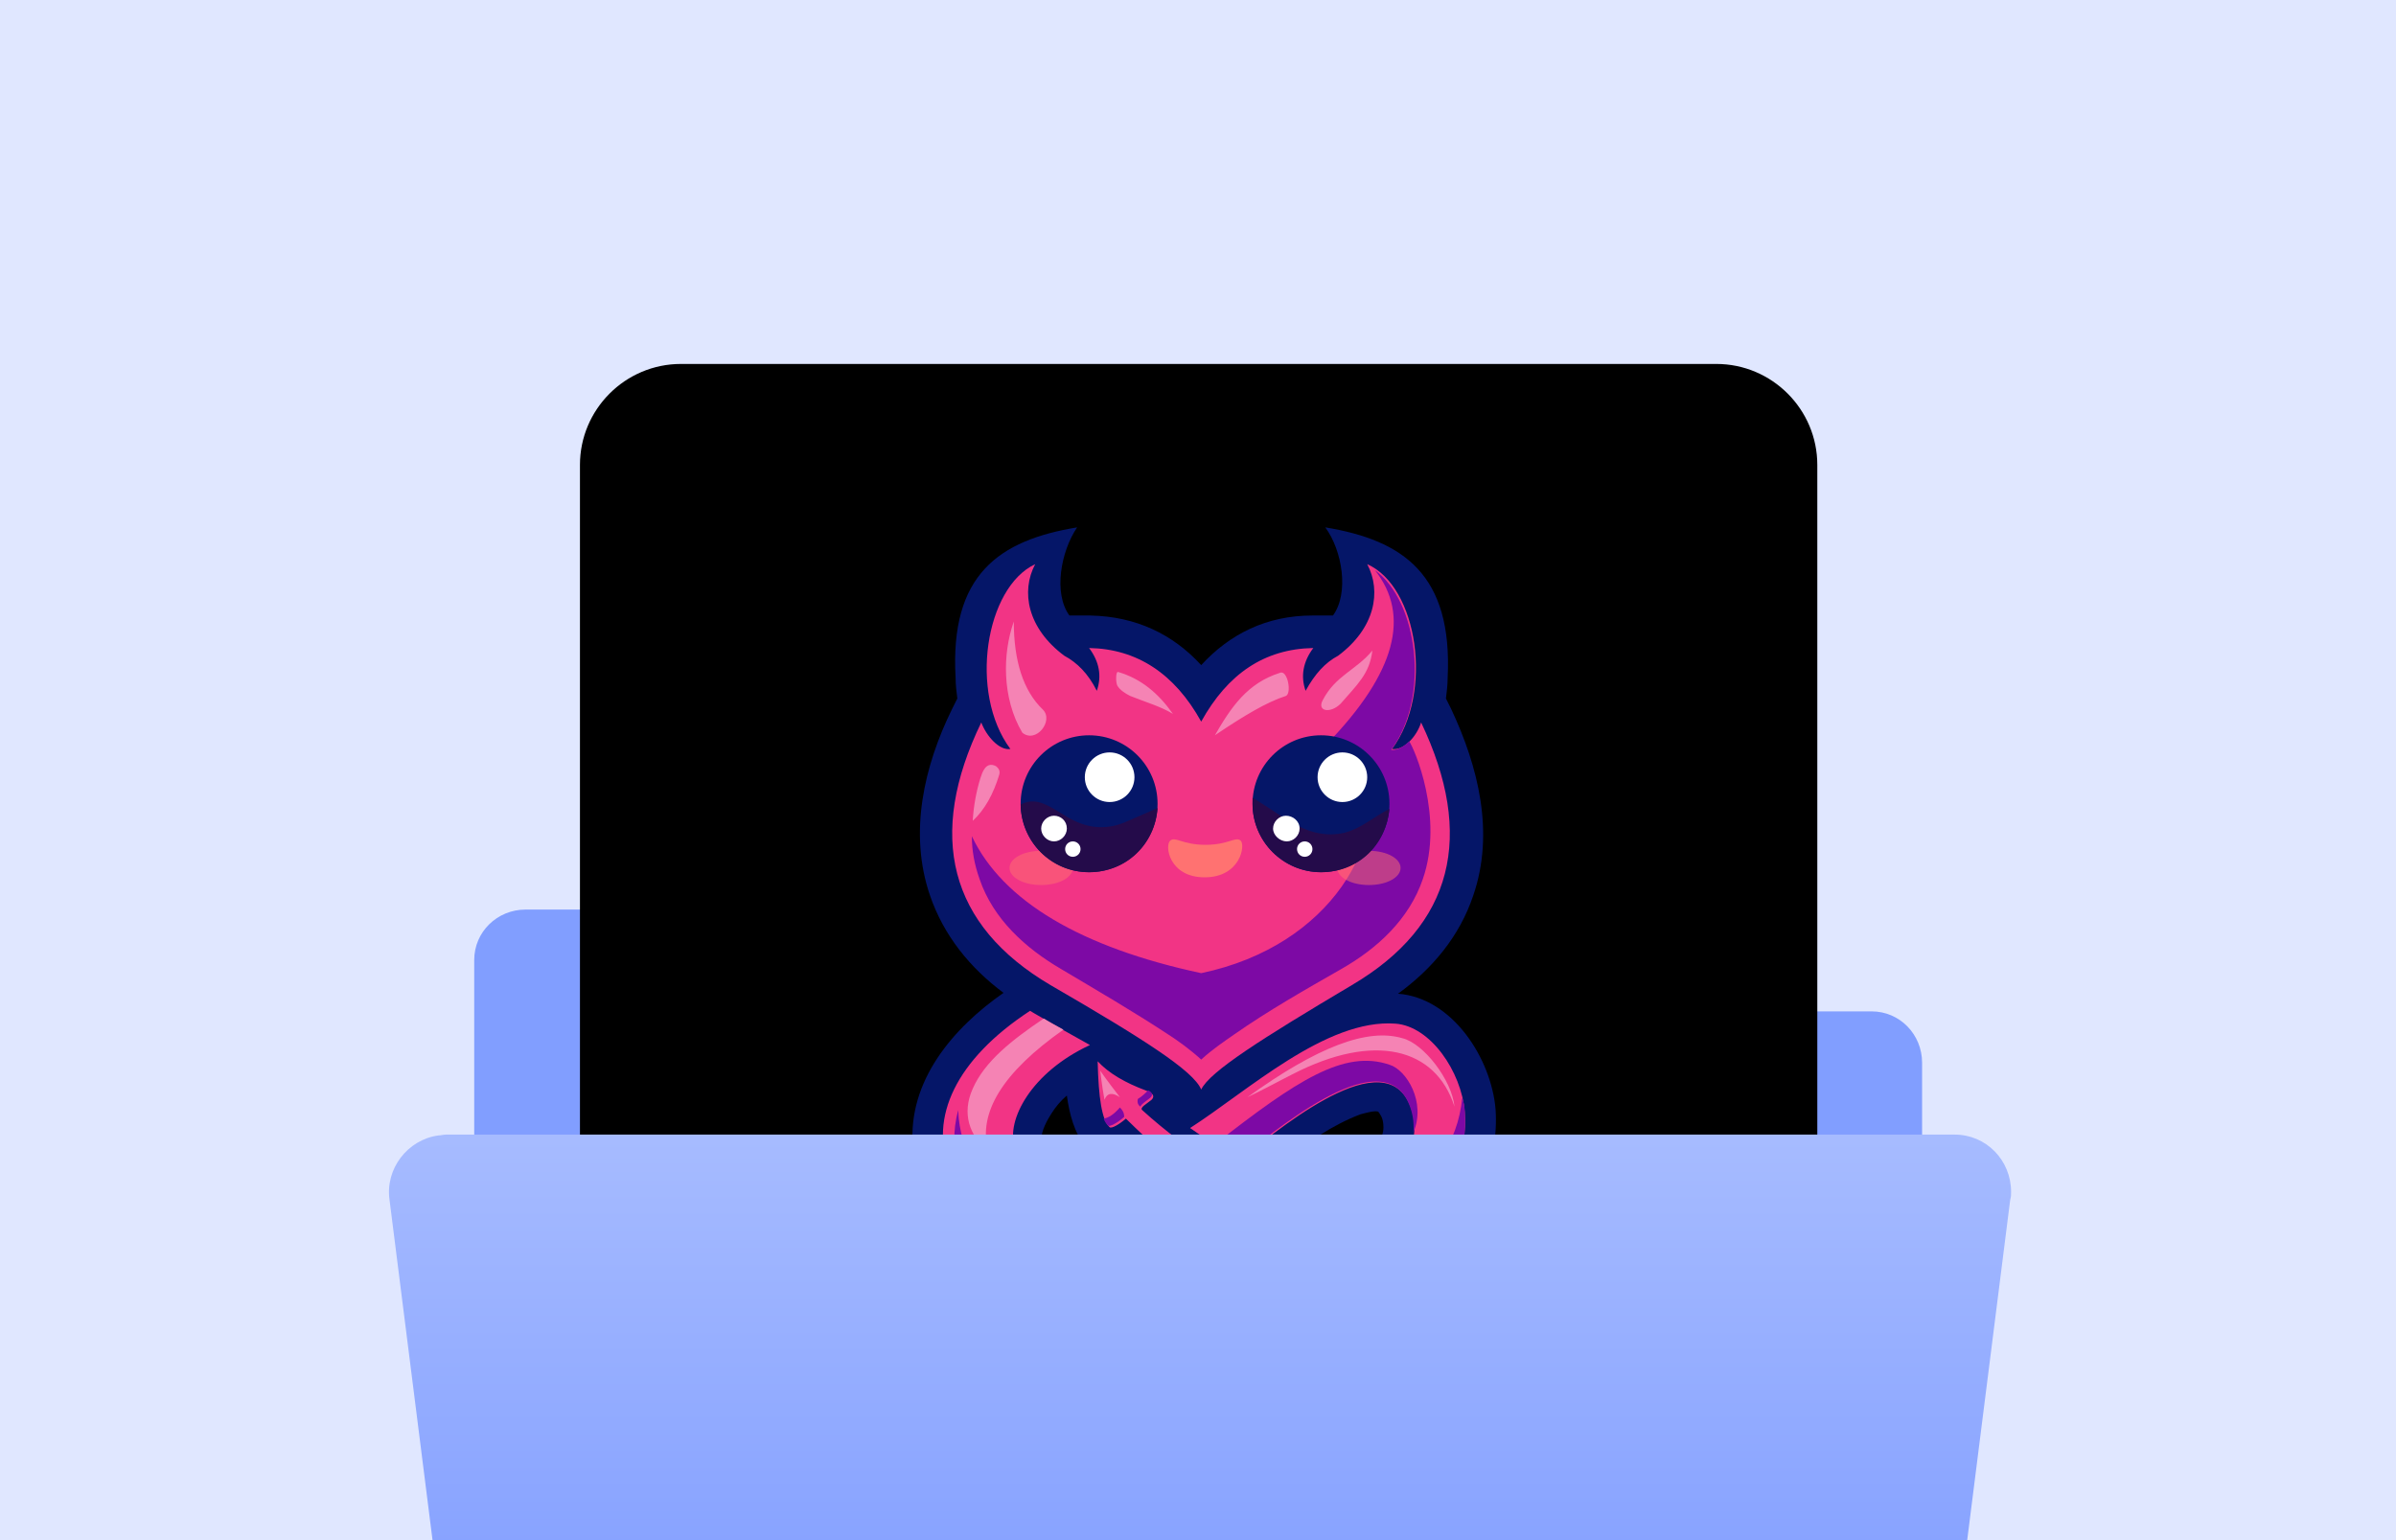 <?xml version="1.0" encoding="utf-8"?>
<!-- Generator: Adobe Illustrator 27.8.1, SVG Export Plug-In . SVG Version: 6.00 Build 0)  -->
<svg version="1.1" id="Layer_1" xmlns="http://www.w3.org/2000/svg" xmlns:xlink="http://www.w3.org/1999/xlink" x="0px" y="0px"
	 viewBox="0 0 280 180" style="enable-background:new 0 0 280 180;" xml:space="preserve">
<style type="text/css">
	.st0{fill:#E0E7FF;}
	.st1{clip-path:url(#SVGID_00000076572796389907288810000013509072817228434091_);}
	.st2{fill:#819EFF;}
	.st3{fill-rule:evenodd;clip-rule:evenodd;fill:#051668;}
	.st4{fill-rule:evenodd;clip-rule:evenodd;fill:#F23485;}
	.st5{fill-rule:evenodd;clip-rule:evenodd;fill:#F583B4;}
	.st6{fill-rule:evenodd;clip-rule:evenodd;fill:#7D09A5;}
	.st7{opacity:0.5;fill:#FF7271;enable-background:new    ;}
	.st8{fill:#051668;}
	.st9{fill:#240B4A;}
	.st10{fill:#FFFFFF;}
	.st11{fill:#FF7271;}
	.st12{fill:url(#SVGID_00000028288644700509493860000014180257420413566854_);}
</style>
<g transform="translate(-20 -378)">
	<rect x="20" y="378" class="st0" width="280" height="180"/>
	<g>
		<g>
			<g>
				<defs>
					<rect id="SVGID_1_" x="20" y="378" width="280" height="180"/>
				</defs>
				<clipPath id="SVGID_00000165912875247285816280000007113922898522881192_">
					<use xlink:href="#SVGID_1_"  style="overflow:visible;"/>
				</clipPath>
				<g style="clip-path:url(#SVGID_00000165912875247285816280000007113922898522881192_);">
					<g transform="translate(90.018 124.703)">
						<path class="st2" d="M45.7,365.6L45.7,365.6c0-3.3-2.6-6-5.9-6l0,0H-8.6c-3.3,0-6,2.6-6,5.9l0,0v55.2c0,3.3,2.6,6,5.9,6l0,0
							h157.3c3.3,0,6-2.6,6-5.9c0,0,0,0,0-0.1v-43.2c0-3.3-2.6-6-5.9-6l0,0H51.6C48.3,371.6,45.7,368.9,45.7,365.6z"/>
						<g transform="translate(-2.244 295.833)">
							<path d="M132.8,144.6h-121c-6.5,0-11.8-5.3-11.8-11.8v-121C0,5.3,5.3,0,11.8,0h121c6.5,0,11.8,5.3,11.8,11.8v121
								C144.6,139.4,139.4,144.6,132.8,144.6z"/>
							<g>
								<g>
									<path class="st3" d="M82.3,93.2c2.9,0.6,6.4,0.8,9.1-0.6c1.3-0.7,2.5-1.9,2.5-3.4c0-0.5-0.1-1.1-0.4-1.5
										c0,0-0.1-0.2-0.2-0.3c-0.4-0.2-1.7,0.2-2.1,0.3c-1.6,0.6-3.3,1.5-4.7,2.4C85.1,91.1,83.7,92.2,82.3,93.2 M59,91.3
										c-1.2-1.4-1.8-3.6-2.1-5.8c-0.7,0.6-1.3,1.3-1.8,2.1c-0.4,0.6-1.3,2.2-1.1,2.9c0.2,0.6,1.6,0.9,2.1,0.9
										C57.1,91.5,58.1,91.4,59,91.3L59,91.3z M101.2,39.1l0.6,1.2c3.2,6.8,5.1,14.5,2.6,21.8c-1.6,4.8-4.8,8.6-8.8,11.5h0
										c6.4,0.5,10.9,7.6,11.4,13.5c0.2,3-0.3,6.1-1.7,8.9c-1.9,3.8-5.2,6.6-9.3,8c-4.9,1.7-10.2,1.3-15.2-0.1
										c-2.8-0.8-5.6-2.2-8.3-3.9c-5.4,3-11.8,5.2-18.1,4.9c-5-0.3-9.9-2.2-12.9-6.4c-0.7-0.9-1.2-1.9-1.6-3
										c-0.5-1.3-0.8-2.7-1-4.1c-0.6-7.6,4.7-13.8,10.6-17.9c-3.9-2.9-7-6.7-8.6-11.4c-2.5-7.3-0.7-15.1,2.6-21.8l0.6-1.2
										c-0.1-0.8-0.2-1.6-0.2-2.4C43.2,24.6,49,20.6,58.1,19.1c-1.9,2.8-2.8,7.7-0.9,10.3l2.4,0c5.4,0.1,9.7,2.2,13,5.8
										c3.3-3.6,7.6-5.8,13-5.8l2.4,0c1.9-2.6,1.1-7.6-0.9-10.3c9.1,1.5,14.9,5.5,14.3,17.6C101.4,37.5,101.3,38.3,101.2,39.1
										L101.2,39.1z"/>
									<path class="st4" d="M72.6,41.8c3.1-5.6,7.4-8.5,13.1-8.6c-1.2,1.6-1.5,3.3-0.9,5c1.1-2,2.3-3.3,3.8-4.1
										c4.3-3.2,5.1-7.5,3.4-10.7c5.9,2.6,7.8,15,2.9,21.6c1.4,0.2,2.9-1.5,3.4-3.1c6.3,13.2,3.8,23.7-8.1,30.7
										c-10.6,6.3-16.6,10.1-17.6,12.2c-0.9-2.2-6.9-6-17.6-12.2c-11.9-7-14.5-17.5-8.1-30.7c0.6,1.6,2.1,3.3,3.4,3.1
										c-4.9-6.6-2.9-18.9,2.9-21.6c-1.7,3.2-0.9,7.5,3.4,10.7c1.5,0.8,2.8,2.1,3.8,4.1c0.6-1.7,0.3-3.4-0.9-5
										C65.1,33.3,69.5,36.2,72.6,41.8"/>
									<path class="st5" d="M50.7,30.1c-0.7,2-1,4.2-0.9,6.3c0.1,2.3,0.7,4.7,1.9,6.7c1.6,1.3,3.7-1.4,2.4-2.7
										C51.8,38.2,50.7,34.7,50.7,30.1 M69.3,40.9c-1.7-2.4-3.7-4.1-6.4-4.9c-0.3-0.1-0.3,1.2-0.1,1.6c0.3,0.5,0.9,0.9,1.5,1.2
										C66.3,39.6,67.8,40,69.3,40.9z M82.5,38.8c0.7-0.3,0.2-3.1-0.7-2.7c-3.8,1.2-5.7,4-7.6,7.3C77.6,41.1,80.3,39.5,82.5,38.8z
										 M92.6,33.5c-1.9,2.3-4.3,2.9-5.8,5.8c-0.7,1.3,0.9,1.6,2.1,0.4C90.8,37.5,92.3,36.2,92.6,33.5z M48.6,47
										c-1.2-0.6-1.6,0.8-1.8,1.4c-0.5,1.6-0.8,3.3-0.9,5c1.4-1.3,2.4-3.1,3.1-5.4C49.1,47.6,49,47.3,48.6,47L48.6,47z"/>
									<path class="st6" d="M45.8,55.2c0,1.7,0.3,3.3,0.9,5c1.6,4.7,5.4,8.1,9.5,10.5c4.2,2.5,8.5,5,12.6,7.7
										c1.1,0.7,2.6,1.8,3.8,2.9c1.3-1.2,2.8-2.2,3.8-2.9c4-2.8,8.4-5.3,12.6-7.7c4.2-2.4,7.9-5.8,9.5-10.5
										c2.5-7.2-1-15.3-1.6-16.1c-0.6,0.6-1.4,1.1-2.1,1c4.6-6.2,3.1-17.4-1.9-21c4.2,5.3,2.4,12-5.5,20.2
										c2.1-0.3,3.6,0.6,4.3,2.7c3,8.5-3.8,21-19.1,24.2C58.6,68.2,49.4,62.8,45.8,55.2"/>
									<path class="st4" d="M65.8,92.6c-7.8,3.9-13.9,2.4-15-1.1c-1-3.1,1.9-8.7,8.8-11.9c-2-1.1-4.1-2.3-6.5-3.7
										c-0.2-0.1-0.3-0.2-0.5-0.3c-8.7,5.7-11.8,12.5-9.4,18.6c2.9,7.5,14,10.2,27.7,2.7C69.5,95.8,67.8,94.4,65.8,92.6
										 M81.7,100.5c14.5,4,22.4-4,21.7-13.1c-0.4-4.7-4-10-8.1-10.3c-8.1-0.6-17.3,7.9-24,12.2c1.7,1.2,3.6,2.4,5.8,3.7
										c3.6-2.7,16.2-13.7,19.7-6.8c2.9,5.7-3,13.4-15.3,10.6c-4.3-1-10.4-4.7-15.8-9.6c-0.3-0.3,0.5-0.7,1.1-1.2
										c0.4-0.4,0.2-0.8-0.7-1.1c-2.4-0.9-4.3-2-5.6-3.4c0.1,4.3,0.5,6.9,1.4,7.7c0.2,0.2,1.1-0.3,1.9-1
										C69.7,94,75.8,98.8,81.7,100.5L81.7,100.5z"/>
									<path class="st6" d="M61.2,88.2c0.1,0.3,0.3,0.6,0.5,0.8c0.2,0.2,1.1-0.3,1.9-1c0-0.5-0.2-0.8-0.5-1.1
										C62.4,87.7,61.8,88.1,61.2,88.2 M65.5,86.8c0.1-0.3,0.6-0.6,1.1-1c0.4-0.3,0.3-0.7-0.2-0.9c-0.3,0.3-0.7,0.7-1.2,1
										C65.1,86.3,65.2,86.6,65.5,86.8z"/>
									<path class="st6" d="M67.9,98.4c-7,3.1-13.4,3.2-19.1,0.5c-4.4-2.8-5.9-6.7-4.6-11.7c0.4,10.2,10,13.1,24.2,7.7
										c0.9,0.8,1.7,1.4,2.5,2C69.9,97.4,68.9,97.9,67.9,98.4 M81.7,100.5c14.5,4,22.4-4,21.7-13.1c0-0.5-0.1-1.1-0.3-1.6
										c-0.5,5.2-3.5,9.8-9.3,12.4c-6.8,3.1-15,0.9-24.2-5.5c0.6,0.8,1.5,1.8,2.8,3C75.5,97.9,78.6,99.6,81.7,100.5L81.7,100.5z
										 M74.2,91.2c0.9,0.6,1.8,1.1,2.8,1.7c3.6-2.7,16.2-13.7,19.7-6.8c0.6,1.2,0.8,2.5,0.7,3.7l0,0c1.5-3.5-0.8-7.3-2.8-7.9
										C89.3,80.1,83.8,83.7,74.2,91.2L74.2,91.2z"/>
									<path class="st5" d="M56.5,77.8c-7.1,5-10,9.7-8.8,14.2c-2.2-1.8-3.1-4.4-1.8-7.3c1.4-3.2,4.6-5.7,8.3-8.2
										C55,77,55.8,77.4,56.5,77.8 M61.3,86c0.3-0.8,0.9-0.9,1.8-0.3c-0.6-0.8-1.4-1.8-2.3-3.1C61,84.3,61.2,85.5,61.3,86L61.3,86
										z M102.2,86.8c-2.2-6.9-9.4-8.7-18.9-3.8c-1.6,0.8-3.6,1.9-5.3,2.7c8.2-5.9,14-8.1,18.1-6.9
										C98.6,79.4,101.9,83.7,102.2,86.8L102.2,86.8z"/>
								</g>
								<g>
									<path class="st7" d="M57.6,58.9c0,1.1-1.6,2-3.7,2s-3.7-0.9-3.7-2s1.6-2,3.7-2S57.6,57.8,57.6,58.9z"/>
									<path class="st7" d="M88.5,58.9c0,1.1,1.6,2,3.7,2s3.7-0.9,3.7-2s-1.6-2-3.7-2S88.5,57.8,88.5,58.9z"/>
									<circle class="st8" cx="59.5" cy="51.4" r="8"/>
									<path class="st9" d="M63.6,53.6c-2,0.8-3.9,0.7-5.8-0.2c-2.3-1.1-4.1-3.1-6.3-1.9c0.1,4.4,3.6,7.9,8,7.9s7.7-3.3,8-7.5
										C66.1,52.5,64.8,53.1,63.6,53.6L63.6,53.6z"/>
									<path class="st10" d="M64.8,48.3c0,1.6-1.3,2.9-2.9,2.9s-2.9-1.3-2.9-2.9s1.3-2.9,2.9-2.9S64.8,46.7,64.8,48.3z"/>
									<path class="st10" d="M56.9,54.3c0,0.8-0.7,1.5-1.5,1.5s-1.5-0.7-1.5-1.5s0.7-1.5,1.5-1.5S56.9,53.4,56.9,54.3z"/>
									<path class="st10" d="M56.7,56.7c0-0.5,0.4-0.9,0.9-0.9s0.9,0.4,0.9,0.9s-0.4,0.9-0.9,0.9S56.7,57.2,56.7,56.7z"/>
									<circle class="st8" cx="86.6" cy="51.4" r="8"/>
									<path class="st9" d="M89.3,54.8c-4.1,0.9-6.9-1.8-10.2-3.8c-0.2-0.1-0.3-0.2-0.5-0.3c0,0.2,0,0.5,0,0.7c0,4.4,3.6,8,8,8
										s7.6-3.2,8-7.4C92.8,52.9,91.3,54.3,89.3,54.8L89.3,54.8z"/>
									<path class="st10" d="M92,48.3c0,1.6-1.3,2.9-2.9,2.9s-2.9-1.3-2.9-2.9s1.3-2.9,2.9-2.9S92,46.7,92,48.3z"/>
									<path class="st10" d="M84.1,54.3c0,0.8-0.7,1.5-1.5,1.5S81,55.1,81,54.3s0.7-1.5,1.5-1.5S84.1,53.4,84.1,54.3z"/>
									<path class="st10" d="M83.8,56.7c0-0.5,0.4-0.9,0.9-0.9s0.9,0.4,0.9,0.9s-0.4,0.9-0.9,0.9S83.8,57.2,83.8,56.7z"/>
									<path class="st11" d="M77.2,55.7c-0.6-0.5-1.4,0.5-4.1,0.5s-3.5-1-4.1-0.5C68.3,56.2,68.8,60,73,60S77.8,56.2,77.2,55.7z"
										/>
								</g>
							</g>
						</g>
						
							<linearGradient id="SVGID_00000005239288717699135190000011679541481427301041_" gradientUnits="userSpaceOnUse" x1="-651.212" y1="1131.69" x2="-651.212" y2="1130.691" gradientTransform="matrix(189.595 0 0 -105.141 123536.812 119372.93)">
							<stop  offset="0" style="stop-color:#A6BBFF"/>
							<stop  offset="1" style="stop-color:#6486FF"/>
						</linearGradient>
						<path style="fill:url(#SVGID_00000005239288717699135190000011679541481427301041_);" d="M146.8,491.1H-6.3
							c-3.3,0-6.2-2.5-6.6-5.8l-11.6-91.8c-0.5-3.6,2.1-7,5.7-7.5c0.3,0,0.6-0.1,0.9-0.1h176.3c3.7,0,6.6,3,6.6,6.7
							c0,0.3,0,0.6-0.1,0.9l-11.6,91.8C152.9,488.6,150.1,491.1,146.8,491.1z"/>
					</g>
				</g>
			</g>
		</g>
	</g>
</g>
</svg>
